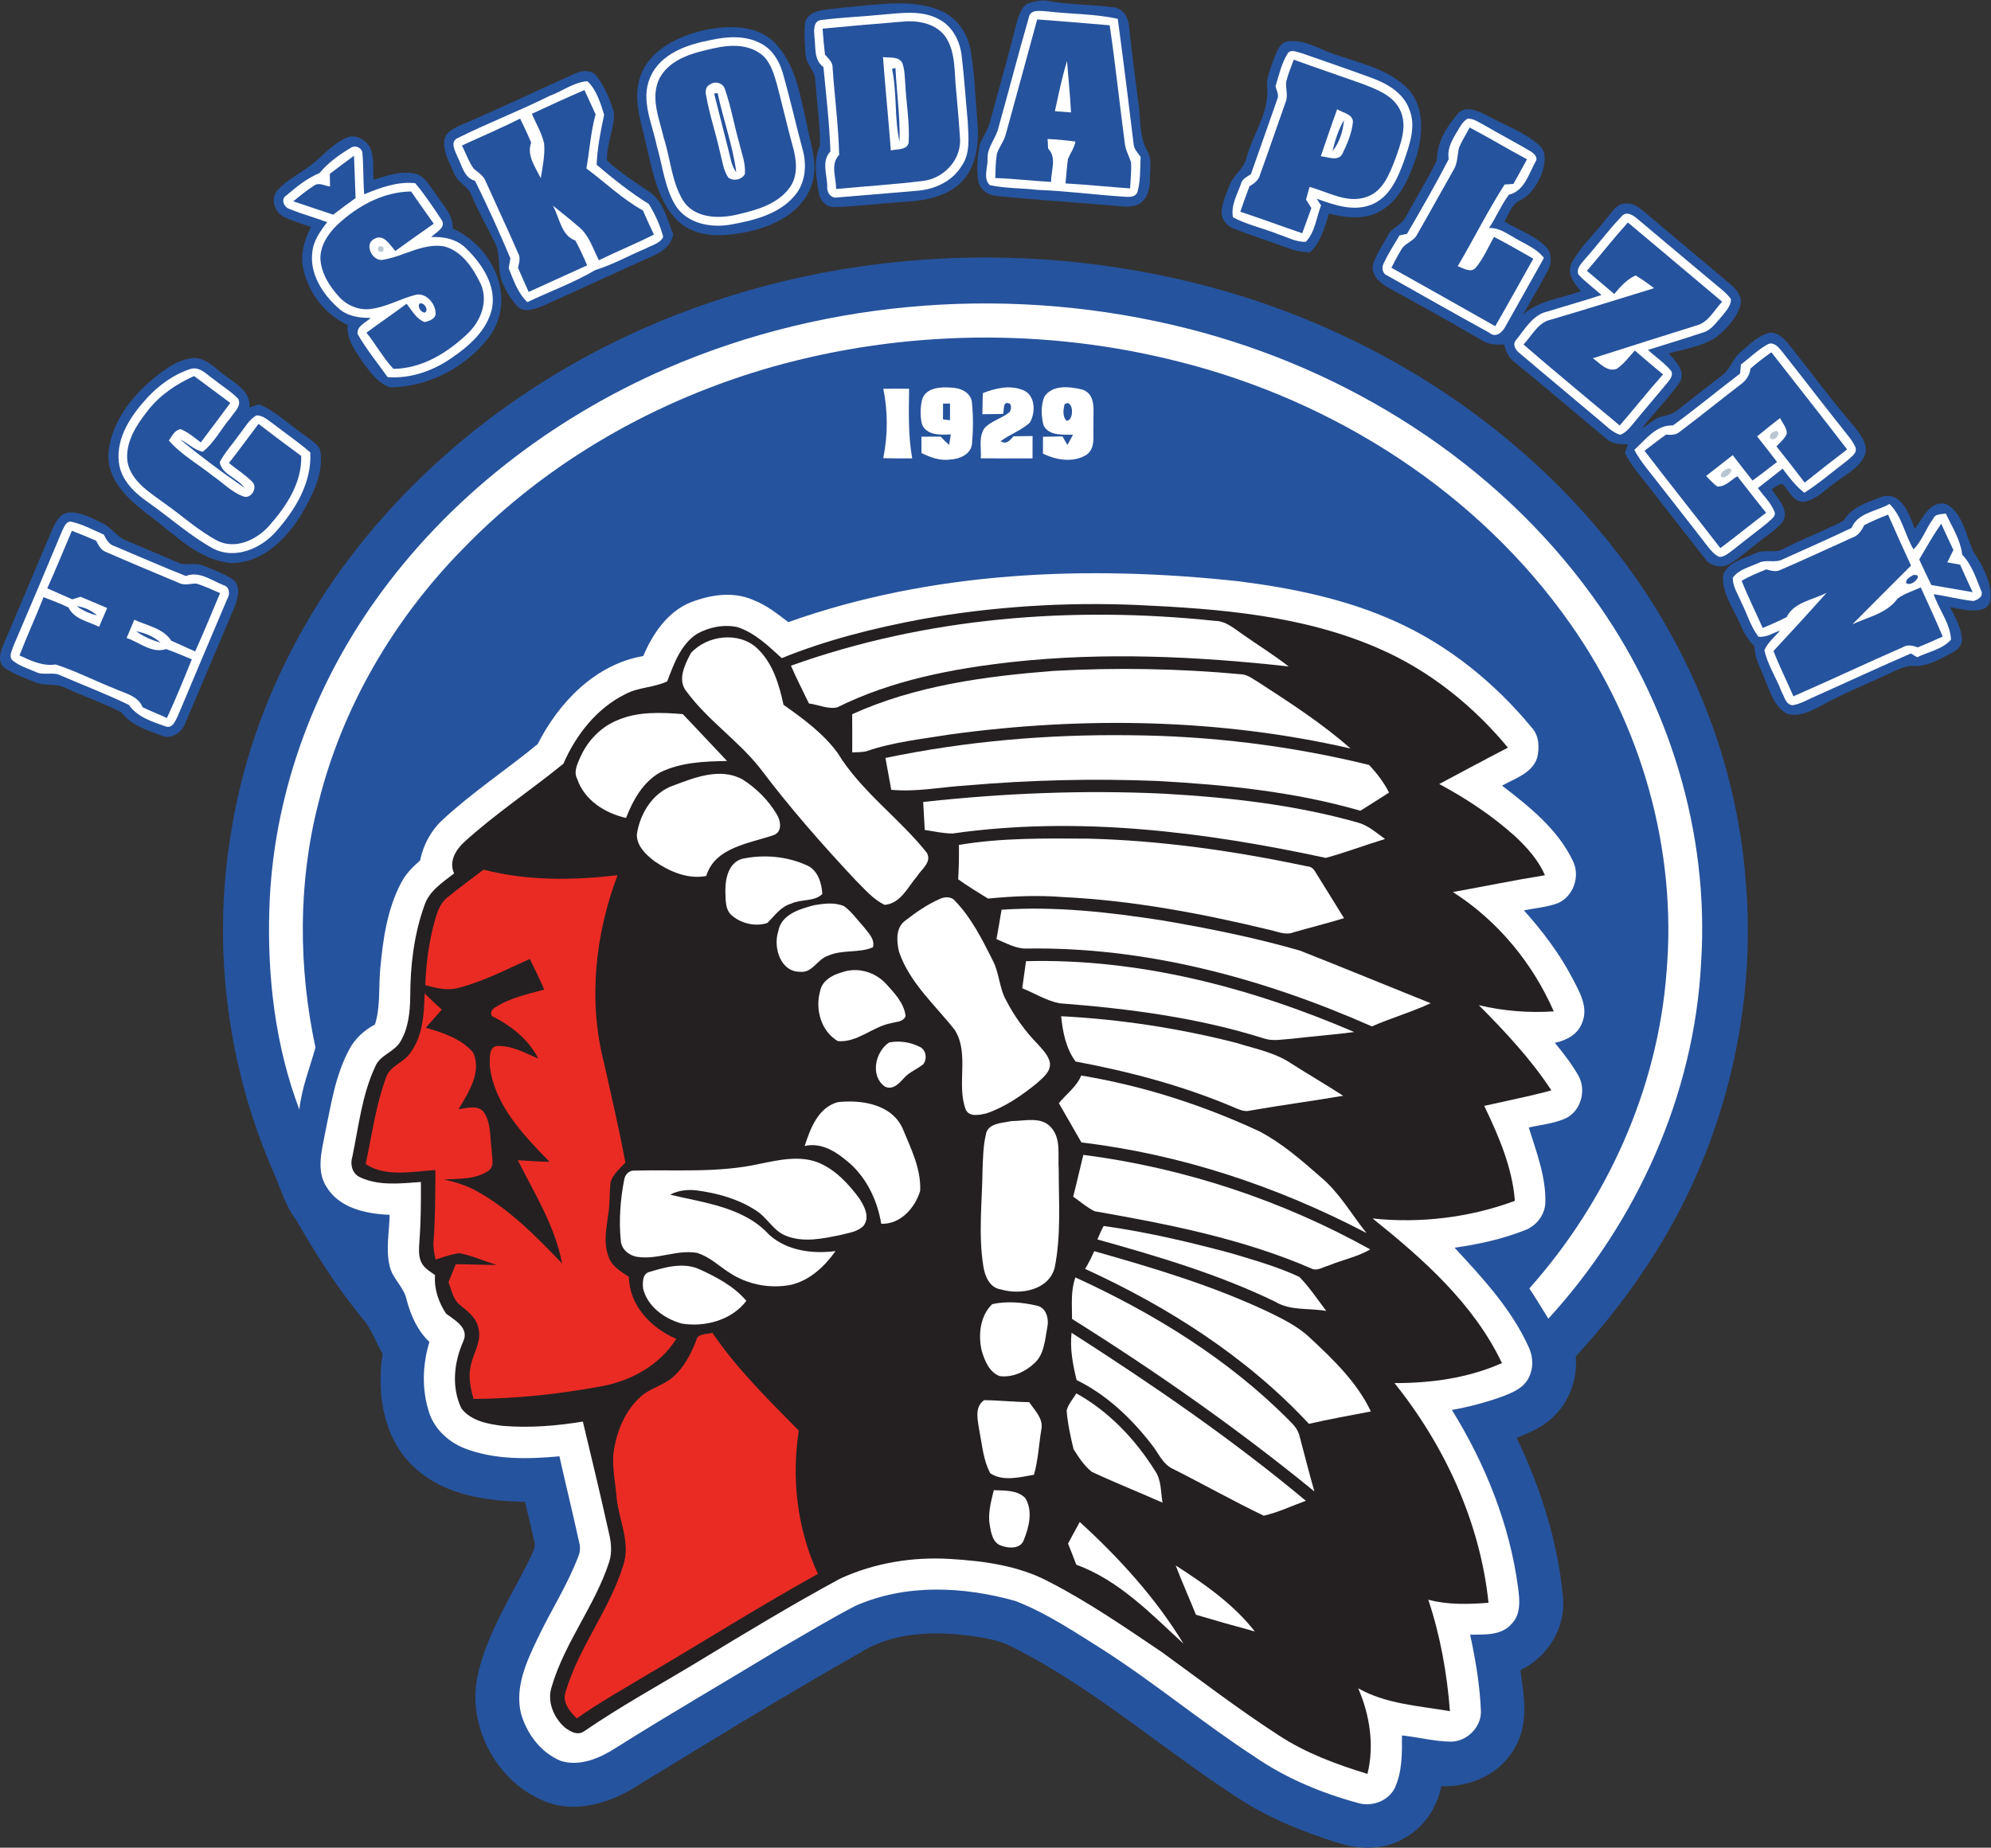 <?xml version="1.0" encoding="UTF-8" standalone="no"?>
<svg
   xmlns:dc="http://purl.org/dc/elements/1.1/"
   xmlns:cc="http://creativecommons.org/ns#"
   xmlns:rdf="http://www.w3.org/1999/02/22-rdf-syntax-ns#"
   xmlns:svg="http://www.w3.org/2000/svg"
   xmlns="http://www.w3.org/2000/svg"
   xmlns:sodipodi="http://sodipodi.sourceforge.net/DTD/sodipodi-0.dtd"
   xmlns:inkscape="http://www.inkscape.org/namespaces/inkscape"
   viewBox="0 0 143.64 133.333"
   height="133.333"
   width="143.64"
   xml:space="preserve"
   version="1.1"
   id="svg2"
   inkscape:version="0.91 r13725"
   sodipodi:docname="HC Škoda Plzeň.svg"><rect x="0" y="0" width="143.64" height="133.333" fill="#333333" stroke="none"/><sodipodi:namedview
     pagecolor="#ffffff"
     bordercolor="#666666"
     borderopacity="1"
     objecttolerance="10"
     gridtolerance="10"
     guidetolerance="10"
     inkscape:pageopacity="0"
     inkscape:pageshadow="2"
     inkscape:window-width="1040"
     inkscape:window-height="776"
     id="namedview101"
     showgrid="false"
     inkscape:zoom="1.9566798"
     inkscape:cx="166.32737"
     inkscape:cy="55.78576"
     inkscape:window-x="454"
     inkscape:window-y="133"
     inkscape:window-maximized="0"
     inkscape:current-layer="svg2"/><defs
     id="defs6"/><g
     transform="matrix(1.333,0,0,-1.333,0,133.333)"
     id="g10"><g
       transform="scale(0.1)"
       id="g12"><path
         id="path14"
         style="fill:#26539d;fill-opacity:1;fill-rule:nonzero;stroke:none"
         d="m 556.941,998.613 c 3.227,0.852 6.594,1.797 9.946,1.203 12.008,-2.371 24.351,-1.828 36.425,-3.64 5.016,-0.864 7.606,-5.996 7.809,-10.668 1.457,-14.09 3.344,-28.113 5.168,-42.168 1.106,-8.164 0.32,-16.969 4.426,-24.418 3.125,-4.934 1.531,-10.942 1.597,-16.41 0.051,-4.707 -1.406,-9.86 -5.554,-12.551 -4.5,-2.539 -9.817,-1.305 -14.68,-0.969 -20.828,1.746 -41.707,3.051 -62.508,5.168 -4.758,0.219 -9.258,3.438 -10.175,8.266 -0.915,6.465 -0.418,13.14 0.882,19.523 1.524,4.371 4.571,8.082 5.653,12.653 4.761,18.05 10,35.968 14.519,54.089 1.211,3.692 2.481,8.399 6.492,9.922 l 0,0"/><path
         id="path16"
         style="fill:#26539d;fill-opacity:1;fill-rule:nonzero;stroke:none"
         d="m 467.191,997.207 c 13.567,1.172 27.997,2.793 40.985,-2.352 9.047,-3.453 15.394,-11.988 17.066,-21.406 2.375,-13.347 2.664,-26.926 3.817,-40.406 0.879,-10.582 -0.614,-22.219 -7.86,-30.5 -7.703,-8.398 -19.578,-10.77 -30.48,-11.484 -13.059,-0.793 -26.051,-2.551 -39.121,-2.895 -4.336,-0.305 -7.774,3.539 -8.418,7.574 -1.457,8.5 -3.164,17.578 0.664,25.739 -0.055,11.804 -1.75,23.605 -2.614,35.394 -0.062,5.027 -4.777,8.383 -5.179,13.324 -0.508,5.606 -0.832,11.266 -0.442,16.887 0.289,4.32 4.559,6.758 8.399,7.449 7.672,1.36 15.465,1.75 23.183,2.676 l 0,0"/><path
         id="path18"
         style="fill:#ffffff;fill-opacity:1;fill-rule:nonzero;stroke:none"
         d="m 556.777,990.621 c 0.75,4.91 6.543,3.621 10.039,3.457 12.704,-1.527 25.645,-1.223 38.145,-4.047 3.027,-22.441 5.84,-44.914 8.535,-67.402 0.098,-2.91 2.195,-5.078 3.828,-7.301 -0.304,-6.402 0.031,-13.004 -1.765,-19.219 -1.457,-3.136 -5.356,-2.41 -8.11,-2.269 -15.222,1 -30.347,3.031 -45.594,3.605 -8.703,1 -17.585,0.746 -26.164,2.594 -3.82,3.742 -0.961,9.613 -1.199,14.309 -0.254,6.164 4.426,10.75 5.813,16.492 5.586,19.898 10.73,39.933 16.472,59.781 l 0,0"/><path
         id="path20"
         style="fill:#ffffff;fill-opacity:1;fill-rule:nonzero;stroke:none"
         d="m 444.098,989.352 c 10.922,1.472 21.976,1.832 32.953,2.929 10.347,0.828 21.676,2.758 31.226,-2.504 7.285,-3.828 11.278,-11.773 12.192,-19.699 1.426,-11.734 2.133,-23.519 3.269,-35.273 0.34,-8.231 1.746,-17.477 -3.422,-24.61 -4.945,-7.972 -14.039,-12.273 -23.164,-13.152 -14.597,-1.242 -29.199,-2.492 -43.793,-3.664 -3.492,-0.777 -5.996,2.594 -5.625,5.797 -0.015,6.277 -3.32,13.933 1.715,19.066 -0.578,15.293 -2.304,30.52 -3.797,45.723 -5.347,3.828 -4.082,10.875 -4.875,16.582 -0.242,3.062 -0.695,8.058 3.321,8.805 l 0,0"/><path
         id="path22"
         style="fill:#26539d;fill-opacity:1;fill-rule:nonzero;stroke:none"
         d="m 561.34,989.723 c 13.086,-0.93 26.16,-2.082 39.234,-3.164 3.149,-21.118 5.317,-42.387 8.156,-63.563 0.34,-3.738 2.208,-7.039 3.411,-10.531 0.293,-4.738 -0.293,-9.469 -0.508,-14.188 -11.653,0.778 -23.274,2.016 -34.945,2.676 0.46,4.438 0.648,8.906 1.339,13.324 1.375,3.118 3.379,5.95 4.051,9.332 -5.008,0.68 -10.035,1.172 -15.086,1.407 0.086,-1.305 0.215,-3.93 0.281,-5.231 4.844,-4.863 1.497,-12.027 1.614,-18.023 -10.086,0.527 -20.137,1.777 -30.227,2.101 0.168,4.356 0.149,8.727 0.86,13.024 1.203,3.847 3.988,7.011 4.914,10.976 5.625,20.625 11.347,41.219 16.906,61.86 l 0,0"/><path
         id="path24"
         style="fill:#26539d;fill-opacity:1;fill-rule:nonzero;stroke:none"
         d="m 445.215,984.746 c 14.582,1.387 29.16,2.656 43.762,3.824 8.429,0.746 18.179,-1.215 23.113,-8.789 5.297,-8.433 4.316,-18.883 5.387,-28.379 0.843,-8.976 1.605,-17.968 2.148,-26.976 0.219,-11.364 -9.398,-21.086 -20.492,-22.168 -15.496,-1.903 -31.074,-2.863 -46.621,-4.324 0.086,6.168 -3.27,13.414 1.66,18.476 -0.371,15.754 -2.492,31.434 -3.543,47.149 0.172,3.046 -2.332,5.031 -4.129,7.097 -0.578,4.692 -0.969,9.383 -1.285,14.09 l 0,0"/><path
         id="path26"
         style="fill:#26539d;fill-opacity:1;fill-rule:nonzero;stroke:none"
         d="m 381.605,984.035 c 12.704,2.539 28.129,2.91 37.848,-7.097 10.922,-11.333 13.531,-27.54 16.836,-42.286 1.949,-11.347 7.012,-23.101 2.945,-34.582 -4.691,-14.226 -19.527,-21.91 -33.277,-25.011 -12.852,-2.879 -28.398,-4.289 -38.883,5.351 -10.75,10.313 -13.551,25.707 -16.953,39.574 -2.402,12.688 -8.027,25.848 -3.621,38.731 5.027,14.785 20.898,22.117 35.105,25.32 l 0,0"/><path
         id="path28"
         style="fill:#ffffff;fill-opacity:1;fill-rule:nonzero;stroke:none"
         d="m 385.195,978.68 c 8.535,1.812 17.95,2.437 25.977,-1.657 6.422,-2.945 10.449,-9.382 12.383,-15.968 3.961,-13.735 7.074,-27.692 10.765,-41.508 2.528,-8.586 1.649,-18.695 -4.519,-25.559 -8.449,-9.75 -21.692,-13.035 -33.887,-15.238 -10.926,-2.086 -24.078,0.32 -30.394,10.359 -5.864,9.778 -6.899,21.496 -10.082,32.25 -2.469,12.039 -8.856,24.758 -3.575,36.95 5.594,13.125 20.426,17.972 33.332,20.371 l 0,0"/><path
         id="path30"
         style="fill:#26539d;fill-opacity:1;fill-rule:nonzero;stroke:none"
         d="m 689.766,969.215 c 1.379,3.558 3.086,8.23 7.492,8.687 9.762,1.137 18.047,-5.195 27.058,-7.722 13.145,-4.575 27.801,-7.723 37.793,-18.137 9.219,-10.074 8.047,-25.266 4.239,-37.41 -3.672,-10.414 -8.282,-21.625 -17.93,-27.875 -8.594,-5.774 -19.648,-4.535 -29.172,-2.149 -2.312,-7.484 -4.383,-15.464 -10.308,-21.015 -3.833,0.234 -7.688,0.676 -11.262,2.148 -9.988,3.711 -20.203,6.84 -30.086,10.805 -3.735,1.406 -6.504,4.945 -6.477,8.996 0.293,4.824 2.332,9.277 4.082,13.699 1.946,6.149 8.352,9.586 9.578,16.121 3.497,12.719 12.407,24.266 10.997,38 -0.321,5.594 2.238,10.703 3.996,15.852 l 0,0"/><path
         id="path32"
         style="fill:#26539d;fill-opacity:1;fill-rule:nonzero;stroke:none"
         d="m 386.5,974.141 c 8.062,1.816 17.254,2.304 24.418,-2.52 5.641,-3.559 7.621,-10.414 9.418,-16.445 2.98,-11.211 5.539,-22.539 8.602,-33.75 2.199,-7.5 3.285,-16.461 -1.793,-23.082 -6.875,-9.11 -18.665,-12.074 -29.231,-14.496 -9.805,-2.102 -22.199,-1.524 -28.195,7.773 -6.235,10.227 -6.844,22.621 -10.434,33.832 -2.453,10.574 -7.605,22.223 -2.183,32.723 5.878,10.531 18.488,13.562 29.398,15.965 l 0,0"/><path
         id="path34"
         style="fill:#ffffff;fill-opacity:1;fill-rule:nonzero;stroke:none"
         d="m 696.633,970.84 c 1.687,3.301 5.484,1.07 8.125,0.527 12.597,-4.453 25.281,-8.738 37.808,-13.379 8.372,-3.047 17.043,-8.129 20.188,-16.968 3.894,-9.383 -0.027,-19.422 -3.059,-28.43 -3.379,-9.18 -7.879,-19.492 -17.715,-23.219 -9.722,-3.781 -20.105,-0.019 -29.351,3.317 0.574,-0.915 1.766,-2.711 2.351,-3.606 -2.519,-6.594 -3.234,-14.434 -8.222,-19.711 -5.227,-0.344 -9.942,2.504 -14.785,4.008 -8.157,3.305 -16.922,5.082 -24.676,9.25 -1.235,6.351 2.32,12.312 4.351,18.117 0.625,2.727 3.286,3.797 5.364,5.215 4.851,13.598 9.59,27.234 14.367,40.851 0.918,2.27 -0.609,4.571 -1.035,6.793 1.844,5.805 3.101,11.95 6.289,17.235 l 0,0"/><path
         id="path36"
         style="fill:#ffffff;fill-opacity:1;fill-rule:nonzero;stroke:none"
         d="m 477.883,969.336 c 3.519,-0.543 8.328,0.605 10.461,-3.133 1.324,-3.555 1.289,-7.418 1.594,-11.144 0.527,-10.723 2.488,-21.426 1.832,-32.176 -1.086,-4.117 -6.438,-3.199 -9.622,-4.098 -1.289,16.863 -2.984,33.68 -4.265,50.551 l 0,0"/><path
         id="path38"
         style="fill:#ffffff;fill-opacity:1;fill-rule:nonzero;stroke:none"
         d="m 570.938,940.055 c 1.984,9.125 3.828,18.289 6.574,27.23 0.672,-9.316 1.687,-18.594 2.144,-27.91 -2.91,0.238 -5.808,0.461 -8.718,0.68 l 0,0"/><path
         id="path40"
         style="fill:#26539d;fill-opacity:1;fill-rule:nonzero;stroke:none"
         d="m 700.203,967.945 c 12.492,-4.523 25.078,-8.789 37.609,-13.242 7.469,-2.965 16.036,-6.066 19.833,-13.785 4.347,-8.672 0.441,-18.457 -2.528,-26.895 -3.066,-7.843 -6.504,-17.152 -15.137,-20.253 -10.656,-4.047 -21.152,2.609 -31.257,5.285 -0.625,-2.285 -1.262,-4.559 -1.868,-6.844 0.95,-1.523 1.915,-3.066 2.879,-4.59 -1.675,-4.535 -3.269,-9.09 -4.929,-13.644 -11.219,3.773 -22.285,7.992 -33.543,11.632 1.609,4.606 3.203,9.211 4.961,13.766 2.554,1.543 5.093,3.355 5.789,6.457 4.676,12.883 9.074,25.871 13.664,38.793 1.719,3.711 -0.051,7.691 0.476,11.551 0.996,4.031 2.625,7.859 4.051,11.769 l 0,0"/><path
         id="path42"
         style="fill:#26539d;fill-opacity:1;fill-rule:nonzero;stroke:none"
         d="m 482.793,962.934 c 0.453,0.132 1.387,0.386 1.848,0.507 0.656,-13.328 2.605,-26.605 2.199,-39.964 -2.863,12.968 -1.274,26.449 -4.047,39.457 l 0,0"/><path
         id="path44"
         style="fill:#26539d;fill-opacity:1;fill-rule:nonzero;stroke:none"
         d="m 311.137,960.391 c 3.863,1.867 9.367,2.222 12.062,-1.743 4.246,-5.605 6.891,-12.328 9.043,-18.984 0.555,-8.906 -4.152,-17.324 -3.68,-26.266 6.774,-6.449 14.704,-11.484 22.422,-16.699 8.118,-5.011 9.922,-15.074 13.379,-23.254 -1.183,-6.875 -7.433,-10.496 -13.379,-12.816 -19.32,-8.688 -38.543,-17.645 -57.898,-26.297 -4.27,-1.629 -10.582,-3.727 -13.731,0.844 -3.285,3.808 -5.878,8.215 -7.746,12.871 -2.484,6.676 -0.472,14.258 -3.718,20.715 -4.118,8.547 -8.961,16.726 -12.571,25.535 -1.761,5.113 -7.738,6.992 -9.535,12.09 -2.402,5.722 -6.113,11.535 -5.297,17.984 0.543,4.031 4.535,6.098 7.824,7.672 21.137,9.027 41.864,18.949 62.825,28.348 l 0,0"/><path
         id="path46"
         style="fill:#ffffff;fill-opacity:1;fill-rule:nonzero;stroke:none"
         d="m 297.387,948.316 c 6.875,2.457 13.078,7.438 20.496,7.965 4.961,-4.558 7.129,-11.875 9.09,-18.176 -1.914,-8.906 -3.692,-17.933 -4.063,-27.046 8.953,-7.586 18.168,-15.02 28.18,-21.2 3.437,-5.488 6.18,-11.566 7.855,-17.847 -1.722,-3.645 -6.129,-4.438 -9.367,-6.25 -9.156,-3.864 -17.898,-8.754 -27.414,-11.719 -11.699,-6.895 -24.535,-11.555 -36.766,-17.359 -5.164,4.925 -7.484,11.906 -10.089,18.355 0.234,1.34 0.707,4 0.925,5.336 -5.961,14.176 -12.328,28.215 -19.132,41.996 -5.981,1.527 -6.997,8.285 -9.5,12.977 -1.153,2.976 -4.118,7.808 -0.258,9.976 16.41,8.227 33.617,14.778 50.043,22.992 l 0,0"/><path
         id="path48"
         style="fill:#ffffff;fill-opacity:1;fill-rule:nonzero;stroke:none"
         d="m 384.316,954.531 c 2.911,2.168 7.317,0.629 8.145,-2.91 3.266,-9.398 4.879,-19.305 7.656,-28.855 1.235,-5.539 3.621,-11.063 2.981,-16.84 -1.797,-3.043 -6.235,-3.957 -8.961,-1.774 -2.657,3.946 -3.129,8.856 -4.387,13.364 -2.199,10.328 -5.723,20.336 -7.52,30.75 -0.625,2.218 -0.355,5.285 2.086,6.265 l 0,0"/><path
         id="path50"
         style="fill:#26539d;fill-opacity:1;fill-rule:nonzero;stroke:none"
         d="m 287.836,938.633 c 9.434,4.398 18.902,8.769 28.488,12.851 2.031,-4.382 4.063,-8.769 6.043,-13.191 -2.695,-9.551 -3.25,-19.508 -4.996,-29.231 10.18,-7.585 19.441,-16.578 30.582,-22.746 1.934,-4.367 3.883,-8.754 5.965,-13.07 -9.785,-4.93 -19.949,-9.062 -29.785,-13.887 -3.238,6.215 -5.223,13.477 -10.863,18.067 -4.602,3.965 -9.329,7.762 -14.086,11.535 3.671,-6.383 4.402,-16.156 12.207,-18.934 2.41,-4.336 4.425,-8.875 6.386,-13.429 -10.55,-4.789 -21.097,-9.602 -31.648,-14.375 -1.969,4.336 -3.879,8.672 -5.758,13.035 0.606,2.676 1.488,5.472 0,8.047 -5.641,12.906 -11.621,25.675 -17.391,38.511 -1.14,3.2 -4.035,5.012 -6.527,7.043 -2.793,3.825 -4.281,8.418 -6.449,12.602 10.484,4.879 21.168,9.379 31.5,14.578 2.101,-4.281 4.148,-8.582 5.976,-13.008 -2.558,-6.91 2.321,-13.308 5.2,-19.265 0.98,6.246 2.386,12.597 1.797,18.964 -1.372,5.606 -4.321,10.649 -6.641,15.903 l 0,0"/><path
         id="path52"
         style="fill:#26539d;fill-opacity:1;fill-rule:nonzero;stroke:none"
         d="m 386.5,949.605 c 0.473,0.067 1.422,0.204 1.898,0.266 3.012,-14.375 8.227,-28.293 10.094,-42.875 -2.746,3.555 -3.183,8.199 -4.336,12.399 -2.558,10.074 -5.117,20.152 -7.656,30.21 l 0,0"/><path
         id="path54"
         style="fill:#26539d;fill-opacity:1;fill-rule:nonzero;stroke:none"
         d="m 789.348,939.121 c 4.312,3.93 10.464,1.188 14.871,-1.117 9.676,-5.332 20.488,-8.977 28.867,-16.426 4.285,-3.625 2.969,-9.976 1.609,-14.699 -2.34,-5.91 -5.855,-11.856 -11.648,-14.953 -4.777,-2.117 -6.414,-7.383 -8.789,-11.606 7.265,-4.453 15.715,-7.211 21.965,-13.207 3.843,-3.437 3.738,-9.343 1.367,-13.597 -4.27,-7.957 -8.75,-15.801 -13.379,-23.555 8.797,7.684 20.867,8.805 31.48,12.633 -3.718,4.011 -7.781,9.398 -5.171,15.156 4.707,8.855 12.371,15.664 18.406,23.605 3.23,3.372 5.82,9.079 11.269,8.657 4.422,0.402 7.766,-2.899 10.926,-5.438 14.941,-12.699 30.063,-25.179 45,-37.851 3.535,-2.93 7.207,-6.977 5.774,-11.973 -2.305,-7.195 -7.793,-12.918 -13.614,-17.488 -7.636,-4.543 -16.601,-6.114 -25.117,-8.27 3.524,-4.246 9.148,-9.18 6.184,-15.304 -6.086,-9.063 -14.18,-16.614 -20.688,-25.387 3.891,2.351 7.219,5.961 11.899,6.722 2.671,0.579 5.308,1.422 7.41,3.27 7.929,6.199 15.801,12.445 23.801,18.559 4.753,3.269 6.042,9.433 10.476,13.007 4.863,3.946 9.473,8.993 15.84,10.297 5.059,0.047 8.445,-4.289 11.328,-7.875 11.445,-14.5 22.441,-29.383 34.496,-43.371 3.22,-4.265 7.42,-9.586 5.35,-15.242 -3.35,-7.328 -11.213,-10.719 -17.17,-15.543 -4.817,-3.492 -9.207,-8.352 -15.293,-9.453 -6.16,-0.828 -8.438,6.031 -12.109,9.504 -2.305,0.117 -3.946,-1.883 -5.833,-2.828 3.391,-4.965 9.629,-11.063 6.055,-17.461 -4.07,-4.961 -9.773,-8.199 -14.617,-12.328 -4.59,-3.418 -8.816,-7.336 -13.699,-10.332 -4.367,-2.844 -10.871,-1.782 -13.821,2.589 -10.105,12.977 -20.273,25.93 -30.378,38.903 -4.543,5.926 -9.692,11.48 -12.969,18.238 0.535,1.59 1.094,3.184 1.66,4.762 -4.172,0.031 -8.691,0.062 -11.875,3.164 -16.379,13.512 -32.387,27.484 -48.945,40.777 -3.352,2.457 -5.454,6.129 -6.145,10.195 -4.101,-0.339 -8.351,-0.269 -11.902,2.047 -16.836,9.86 -33.907,19.309 -51.008,28.707 -4.402,2.504 -9.297,6.668 -8.164,12.364 1.711,5.586 5.176,10.429 7.961,15.527 2.058,4.57 7.683,5.859 9.851,10.367 5.508,10.242 11.692,20.129 16.836,30.567 -0.105,9.921 5.418,18.441 11.653,25.687 l 0,0"/><path
         id="path56"
         style="fill:#ffffff;fill-opacity:1;fill-rule:nonzero;stroke:none"
         d="m 714.844,915.668 c 2.922,8.484 5.781,17.004 8.855,25.437 2.863,-1.914 8.235,-2.472 8.559,-6.707 -0.578,-6.117 -3.047,-11.921 -5.696,-17.39 -2.351,-4.371 -7.988,-1.645 -11.718,-1.34 l 0,0"/><path
         id="path58"
         style="fill:#ffffff;fill-opacity:1;fill-rule:nonzero;stroke:none"
         d="m 794.375,936.039 c 3.352,0.035 6.113,-2.117 8.977,-3.574 8.281,-4.824 16.765,-9.277 25.007,-14.121 1.797,-1.067 4.329,-3.438 2.676,-5.66 -3.691,-6.653 -5.984,-15.829 -14.394,-17.844 -4.2,-5.606 -6.856,-12.246 -10.782,-18.055 5.469,0.34 9.832,-3.097 14.356,-5.59 5.351,-3.168 11.465,-5.504 15.398,-10.566 -6.914,-12.246 -13.718,-24.574 -20.664,-36.817 -1.609,-3.238 -5.281,-6.792 -8.855,-3.722 -18.528,10.207 -36.934,20.64 -55.34,31.039 -2.656,1.016 -3.086,4.32 -1.867,6.586 2.492,5.25 5.605,10.16 8.586,15.121 1.011,0.207 3.015,0.609 4.031,0.816 7.773,13.344 15.5,26.739 22.59,40.461 -1.184,6.653 2.996,12.157 6.133,17.559 1.05,1.726 2.3,3.402 4.148,4.367 l 0,0"/><path
         id="path60"
         style="fill:#26539d;fill-opacity:1;fill-rule:nonzero;stroke:none"
         d="m 721.152,918.379 c 1.387,5.84 3.196,11.652 6.243,16.848 -0.559,-6.012 -2.368,-12.106 -6.243,-16.848 l 0,0"/><path
         id="path62"
         style="fill:#26539d;fill-opacity:1;fill-rule:nonzero;stroke:none"
         d="m 789.648,920.309 c 1.614,3.808 3.848,7.281 5.774,10.921 10.445,-5.523 20.594,-11.648 31.023,-17.222 -2.402,-4.473 -4.89,-8.891 -7.343,-13.328 -1.192,-0.082 -3.594,-0.235 -4.793,-0.325 -9.164,-14.339 -16.75,-29.613 -25.383,-44.246 2.988,-0.898 6.926,-3.812 9.695,-0.882 4.238,4.976 6.731,11.144 9.992,16.765 7.199,-3.676 14.18,-7.808 21.258,-11.765 -6.875,-12.18 -13.601,-24.461 -20.625,-36.567 -18.68,10.652 -37.461,21.121 -56.187,31.652 1.738,3.336 3.394,6.704 5.418,9.907 1.961,3.554 6.699,4.351 8.496,8.078 6.64,11.547 13.039,23.219 19.629,34.801 2.375,3.66 2.082,8.129 3.046,12.211 l 0,0"/><path
         id="path64"
         style="fill:#26539d;fill-opacity:1;fill-rule:nonzero;stroke:none"
         d="m 187.754,925.777 c 4.687,1.965 10.195,-1.066 12.461,-5.297 2.488,-5.507 1.543,-11.742 1.949,-17.578 7.25,2.297 14.938,5.028 22.606,3.332 5.085,-1.269 7.554,-6.316 10.449,-10.16 3.898,-6.179 10.078,-11.672 9.824,-19.574 13.312,-6.016 23.691,-18.73 25.859,-33.277 1.442,-9.098 -0.882,-18.75 -6.621,-25.981 -12.648,-16.054 -32.566,-26.554 -53.109,-26.672 -6.332,1.996 -10.52,7.789 -14.324,12.887 -4.082,6.316 -9.536,12.77 -8.657,20.797 -12.293,5.723 -21.355,17.543 -24.082,30.75 -1.691,7.691 0.661,15.516 4.188,22.32 -4.727,1.781 -9.606,3.137 -14.195,5.27 -5.114,2.25 -7.84,9.281 -4.434,14.054 4.133,4.985 9.906,8.149 15.137,11.79 8.246,4.976 13.922,13.531 22.949,17.339 l 0,0"/><path
         id="path66"
         style="fill:#ffffff;fill-opacity:1;fill-rule:nonzero;stroke:none"
         d="m 190.004,920.324 c 2.269,1.473 5.523,0.086 6.101,-2.523 0.692,-7.551 0.418,-15.172 1.012,-22.742 8.688,3.609 18.055,7.058 27.606,6.011 5.226,-6.215 9.789,-13.039 14.222,-19.832 2.848,-4.148 -3.23,-6.859 -5.57,-9.328 6.875,0.356 14.09,-1.168 19.035,-6.285 8.504,-8.281 16.305,-20 13.856,-32.434 -2.645,-11.785 -12.282,-20.199 -21.832,-26.722 -10.094,-7.004 -22.239,-11.309 -34.649,-10.379 -5.488,7.773 -11.601,15.156 -16.293,23.422 -0.351,4.406 4.555,6.062 7.149,8.672 -6.286,-0.137 -12.907,0.898 -17.649,5.402 -8.398,7.434 -15.426,18.406 -13.969,30.043 0.543,6.277 4.372,11.5 8.028,16.355 -6.676,2.504 -13.598,4.325 -20.172,7.063 -3.067,0.812 -5.199,5.371 -1.945,7.351 5.5,4.743 11.312,9.368 18.05,12.207 4.657,5.676 10.789,9.957 17.02,13.719 l 0,0"/><path
         id="path68"
         style="fill:#26539d;fill-opacity:1;fill-rule:nonzero;stroke:none"
         d="m 178.508,906.133 c 4.312,3.32 8.672,6.586 13.074,9.789 0.336,-7.637 0.606,-15.277 0.859,-22.93 -4.097,-2.914 -8.144,-5.879 -12.125,-8.972 -7.195,2.386 -14.375,4.871 -21.57,7.246 3.602,2.976 7.231,5.976 11.192,8.464 2.624,2.016 5.843,-0.117 8.671,-0.437 -0.035,2.269 -0.086,4.555 -0.101,6.84 l 0,0"/><path
         id="path70"
         style="fill:#26539d;fill-opacity:1;fill-rule:nonzero;stroke:none"
         d="m 182.602,878.562 c 10.804,10.165 24.777,17.848 39.918,18.02 3.98,-5.875 8.164,-11.617 12.226,-17.441 -6.957,-4.864 -13.887,-9.77 -20.762,-14.739 -2.976,3.203 -6.296,9.575 -11.546,6.438 -5.829,-3.102 -0.391,-12.918 5.367,-11.121 10.871,1.875 20.91,8.918 32.308,7.222 9.875,-2.449 15.957,-11.836 20.102,-20.472 4.137,-9.297 0.066,-19.93 -6.926,-26.633 -10.871,-10.438 -24.859,-19.156 -40.367,-19.262 -5.594,5.93 -9.453,13.25 -14.586,19.563 7.16,5.336 14.562,10.332 21.715,15.699 2.859,-3.625 5.215,-8.215 9.769,-9.941 2.676,0.527 6.606,2 5.895,5.507 -0.426,4.942 -5.371,10.512 -10.738,9.243 -8.082,-2.032 -15.446,-6.434 -23.782,-7.571 -6.398,-1.097 -13.054,1.559 -17.441,6.235 -5.297,5.757 -9.906,12.836 -10.348,20.882 -0.101,7.176 4.199,13.579 9.196,18.371 l 0,0"/><path
         id="path72"
         style="fill:#ffffff;fill-opacity:1;fill-rule:nonzero;stroke:none"
         d="m 877.527,882.984 c 2.571,3.266 6.379,0.817 8.774,-1.289 13.523,-11.363 27.039,-22.773 40.625,-34.105 3.472,-2.945 7.222,-5.621 9.937,-9.313 -0.066,-3.847 -2.945,-6.64 -5.144,-9.449 -2.989,-3.285 -5.625,-7.402 -10.164,-8.625 -9.836,-3.285 -19.77,-6.262 -29.641,-9.379 4.121,-3.828 8.879,-6.976 12.5,-11.297 1.309,-2.164 -0.352,-4.422 -1.672,-6.058 -6.109,-7.489 -12.476,-14.739 -18.562,-22.239 -2.129,-2.457 -4.168,-5.3 -7.383,-6.367 -4.402,1.422 -7.586,4.961 -11.074,7.789 -14.434,12.211 -29.012,24.266 -43.411,36.528 -2.195,1.59 -3.96,4.898 -1.636,7.183 4.804,5.895 9.058,13.735 17.183,15.325 9.621,3 19.329,5.707 28.899,8.859 -4.168,3.754 -8.778,7.043 -12.547,11.172 -1.191,3.523 1.894,5.98 3.785,8.472 6.672,7.45 12.602,15.575 19.531,22.793 l 0,0"/><path
         id="path74"
         style="fill:#26539d;fill-opacity:1;fill-rule:nonzero;stroke:none"
         d="m 858.879,853.633 c 7.437,8.691 14.527,17.668 22.168,26.168 17,-14.313 34.058,-28.555 51.023,-42.899 -4.336,-4.484 -7.363,-11.14 -13.84,-12.836 -18.738,-5.808 -37.418,-11.836 -56.121,-17.761 3.75,-2.645 7.696,-7.575 12.864,-5.758 3.906,2.605 6.687,6.519 9.824,9.957 5.015,-4.387 10.113,-8.707 15.281,-12.942 -8.027,-9.042 -15.547,-18.523 -23.445,-27.667 -17.395,14.597 -34.945,29.007 -52.09,43.859 4.645,4.808 7.879,12.09 15.027,13.512 18.614,5.472 37.11,11.281 55.657,16.972 -3.223,2.485 -6.543,4.809 -9.985,6.922 -4.781,-2.18 -8.277,-6.109 -11.582,-10.074 -4.89,4.234 -9.89,8.348 -14.781,12.547 l 0,0"/><path
         id="path76"
         style="fill:#bac7d3;fill-opacity:1;fill-rule:nonzero;stroke:none"
         d="m 204.84,866.723 c 2.371,0.632 3.219,-0.219 2.508,-2.575 -2.371,-0.625 -3.223,0.243 -2.508,2.575 l 0,0"/><path
         id="path78"
         style="fill:#26539d;fill-opacity:1;fill-rule:nonzero;stroke:none"
         d="m 348.531,822.578 c 98.985,43.645 213.449,49.805 317.055,19.32 82.637,-24.437 158.66,-73.734 211.023,-142.625 38.75,-50.582 63.352,-112.195 68.215,-175.851 5.977,-69.926 -11.379,-141.508 -48.691,-200.949 -12.528,-20.2 -27.195,-39.035 -43.301,-56.504 1.086,-12.246 -3.535,-24.797 -12.598,-33.164 -5.437,-5.239 -12.507,-8.164 -19.406,-10.957 13.059,-27.16 22.387,-56.387 25.11,-86.504 1.523,-16.379 -8.399,-32.278 -23.094,-39.223 1.941,-13.66 4.676,-28.719 -2.656,-41.355 C 812.695,40.156 796.016,32.688 780.066,33.301 777.715,21.57 770.496,10.703 759.824,5.027 749.043,-1.391 735.488,-1.078 723.855,2.695 705.105,8.586 686.621,15.969 670.145,26.848 628.75,53.562 591.562,86.824 547.266,108.945 c -7.098,3.575 -15.043,4.825 -22.832,5.84 -20.153,2.649 -41.95,1.66 -59.539,-9.582 C 423.047,81.453 382.078,56.223 341.031,31.145 328.871,24.27 314.203,20 300.305,23.293 c -29.586,8.035 -48.813,41.785 -41.442,71.402 5.332,22.629 18.387,42.231 28.465,62.883 1.051,2.61 2.883,5.352 1.797,8.274 -1.461,7.175 -3.355,14.253 -4.98,21.394 -20.692,0.359 -43.168,3.508 -59.122,17.942 -17.371,15.171 -21.386,40.437 -17.933,62.214 -3.774,6.211 -5.93,13.41 -10.785,18.953 -13.75,16.641 -25.352,34.915 -36.106,53.618 -5.519,7.175 -8.011,15.933 -11.5,24.16 -25.5,57.41 -33.988,122.305 -23.828,184.305 9.215,59.792 36.059,116.324 74.637,162.746 39.98,48.211 91.785,86.16 149.023,111.394 l 0,0"/><path
         id="path80"
         style="fill:#26539d;fill-opacity:1;fill-rule:nonzero;stroke:none"
         d="m 226.891,835.754 c 2.32,1.543 5.652,-3.574 2.91,-4.762 -2.012,0.274 -3.727,2.848 -2.91,4.762 l 0,0"/><path
         id="path82"
         style="fill:#ffffff;fill-opacity:1;fill-rule:nonzero;stroke:none"
         d="m 360.535,800.699 c 88.336,38.356 189.477,45.262 282.629,21.571 86.27,-21.895 166.316,-72.227 218.711,-144.754 41.426,-56.836 63.34,-128.012 58.801,-198.368 -3.664,-71.445 -34.614,-140.195 -82.68,-192.781 -3.316,5.535 -6.773,10.996 -10.269,16.414 42.039,47.207 69.468,107.922 74.238,171.196 5.703,66.332 -13.613,133.968 -51.887,188.281 -50,71.441 -127.91,121.082 -212.012,142.199 -71.836,18.309 -148.57,17.324 -219.929,-2.762 C 355.336,783.883 296.523,750.57 250.973,703.574 213.34,665.406 185.129,617.496 172.273,565.289 161.23,522.168 161.469,476.602 170.73,433.191 c -3.078,-11.14 -7.484,-22.007 -8.718,-33.613 -13.008,34.414 -17.395,71.738 -16.242,108.367 1.781,59.848 22.726,118.524 57.343,167.196 39.407,55.496 95.188,98.476 157.422,125.558 l 0,0"/><path
         id="path84"
         style="fill:#ffffff;fill-opacity:1;fill-rule:nonzero;stroke:none"
         d="m 956.777,813.887 c 3.067,1.527 5.696,-1.489 7.434,-3.606 10.906,-13.781 21.582,-27.738 32.519,-41.488 2.54,-3.387 5.58,-6.523 7.36,-10.414 1.52,-3.391 -2.4,-5.535 -4.395,-7.52 -7.691,-5.808 -14.988,-12.175 -23.133,-17.359 -4.675,3.605 -8.269,8.332 -11.757,13.039 -4.453,-3.519 -8.926,-7.012 -13.379,-10.5 3.086,-4.266 7.121,-8.027 9.043,-13.019 0.754,-2.54 -2.199,-3.981 -3.574,-5.575 -5.977,-4.828 -12.137,-9.398 -18.094,-14.242 -2.485,-1.762 -4.817,-4.183 -7.981,-4.508 -3.175,1.172 -5.168,4.035 -7.199,6.539 -8.621,11.266 -17.461,22.34 -26.133,33.532 -4.519,5.843 -9.453,11.402 -12.968,17.933 6,5.434 11.933,13.699 20.902,13.227 12.371,9.012 24.14,18.812 36.316,28.062 0.157,1.641 0.324,3.266 0.496,4.91 4.786,3.707 9.211,8.032 14.543,10.989 l 0,0"/><path
         id="path86"
         style="fill:#26539d;fill-opacity:1;fill-rule:nonzero;stroke:none"
         d="m 947.402,800.73 c 3.582,3.153 7.371,6.063 11.309,8.805 13.652,-17.543 27.449,-34.949 40.984,-52.582 -7.715,-5.906 -15.398,-11.887 -22.965,-17.969 -5,6.625 -10.128,13.125 -15.277,19.614 1.965,2.132 4.367,4.031 5.559,6.773 0.285,3.234 -2.356,5.789 -3.594,8.57 -4.199,-3.253 -8.379,-6.519 -12.434,-9.941 3.618,-4.59 7.246,-9.16 10.793,-13.832 -4.422,-3.375 -8.789,-6.828 -13.3,-10.078 -3.606,4.555 -7.137,9.16 -10.684,13.765 -4.805,-3.742 -9.617,-7.488 -14.395,-11.261 1.914,-1.985 3.75,-4.117 6.043,-5.723 4.309,-0.223 7.407,3.504 10.825,5.57 5.203,-6.586 10.281,-13.277 15.601,-19.781 -8.34,-6.281 -16.414,-12.887 -24.762,-19.137 -13.632,17.614 -27.5,35.039 -41.066,52.715 3.926,2.934 7.754,5.996 11.785,8.789 2.61,-0.402 5.383,-0.23 7.473,1.614 10.937,8.265 21.621,16.898 32.512,25.269 3.015,2.078 5.183,5.098 5.593,8.82 l 0,0"/><path
         id="path88"
         style="fill:#26539d;fill-opacity:1;fill-rule:nonzero;stroke:none"
         d="m 80.316,793.043 c 7.094,5.941 14.801,12.395 24.336,13.461 7.317,0.066 12.211,-6.149 17.75,-9.988 5.723,-4.219 13.344,-8.536 12.563,-16.852 1.324,0.438 3.98,1.305 5.305,1.727 9.195,-4.012 16.441,-11.161 24.625,-16.782 2.925,-2.406 6.687,-4.265 8.363,-7.855 2.215,-12.469 -3.981,-24.356 -10.028,-34.82 -8.265,-13.532 -21.492,-26.829 -38.496,-26.469 -16.914,1.64 -29.293,14.547 -42.097,24.347 -11.109,8.286 -23.828,18.532 -24.047,33.704 0.797,15.648 10.449,29.332 21.727,39.527 l 0,0"/><path
         id="path90"
         style="fill:#ffffff;fill-opacity:1;fill-rule:nonzero;stroke:none"
         d="m 79.727,784.945 c 6.383,6.895 14.309,12.606 23.281,15.547 5.082,1.578 8.789,-2.976 12.554,-5.504 4.399,-3.57 9.36,-6.504 13.344,-10.586 2.032,-4.011 -2.304,-7.359 -4.218,-10.461 -5.114,-5.961 -8.688,-13.343 -14.954,-18.238 -4.64,0.879 -8.011,4.672 -12.211,6.637 11.145,-9.242 22.848,-17.938 34.766,-26.149 -3.738,5.336 -12.074,7.047 -13.394,13.836 2.98,5.575 7.316,10.231 10.925,15.379 2.778,3.473 4.977,7.703 8.957,9.977 3.453,0.066 6.082,-2.457 8.739,-4.305 6.793,-5.25 13.871,-10.125 20.406,-15.73 0.93,-16.43 -8.231,-31.317 -18.797,-43.118 -8.211,-9.179 -22.187,-15.003 -33.871,-8.89 -12.379,6.855 -22.977,16.441 -34.512,24.57 -7.637,5.235 -15.293,12.293 -16.41,22.031 -1.578,13.497 6.703,25.543 15.395,35.004 l 0,0"/><path
         id="path92"
         style="fill:#26539d;fill-opacity:1;fill-rule:nonzero;stroke:none"
         d="m 80.016,778.004 c 6.504,8.367 15.41,14.359 24.996,18.66 6.597,-4.754 13.054,-9.734 19.629,-14.547 -5.289,-7.16 -10.61,-14.289 -15.973,-21.371 -3.488,2.629 -6.844,5.559 -10.938,7.199 -3.273,-0.578 -4.645,-3.742 -6.32,-6.183 6.773,-7.821 16.024,-12.852 23.996,-19.301 5.418,-3.676 10.09,-8.762 16.364,-10.977 4.23,-1.507 7.957,4.961 4.683,8.012 -3.789,3.809 -8.394,6.688 -12.547,10.074 5.453,6.977 10.668,14.141 16.02,21.2 7.64,-5.836 15.312,-11.665 23.086,-17.336 0.488,-14.516 -8.078,-27.321 -17.289,-37.766 -6.758,-7.606 -18.157,-13.09 -28.012,-8.164 -10.383,5.488 -19.102,13.531 -28.652,20.254 -7.981,5.941 -17.902,11.719 -20.035,22.304 -1.508,10.5 4.789,20.071 10.992,27.942 l 0,0"/><path
         id="path94"
         style="fill:#ffffff;fill-opacity:1;fill-rule:nonzero;stroke:none"
         d="m 499.031,783.828 c 1.864,6.504 9.856,7.047 15.446,6.594 4.925,0 10.718,-2.293 11.535,-7.781 0.761,-7.536 0.726,-15.239 0.047,-22.793 -0.676,-5.586 -6.704,-8.11 -11.684,-8.364 -5.488,-0.816 -10.805,1.133 -15.648,3.504 -0.016,2.946 -0.036,5.895 -0.036,8.84 3.493,0.035 6.977,0.09 10.485,0.035 1.371,-1.593 2.894,-3.062 4.508,-4.437 0.218,1.426 0.691,4.25 0.925,5.672 -5.468,-0.336 -13.121,-0.66 -15.593,5.453 -1.067,4.289 -0.985,8.976 0.015,13.277 l 0,0"/><path
         id="path96"
         style="fill:#ffffff;fill-opacity:1;fill-rule:nonzero;stroke:none"
         d="m 531.934,787.422 c 6.757,2.691 14.55,4.488 21.582,1.723 6.922,-2.575 7.136,-12.243 3.82,-17.707 -4.621,-4.27 -10.82,-6.27 -15.813,-10.083 3.094,-1.878 5.125,0.426 6.954,2.711 3.437,0.082 6.894,0.118 10.371,0.137 -0.02,-4.031 -0.02,-8.058 -0.02,-12.094 -9.324,-0.035 -18.66,-0.066 -28.008,0.036 0.407,5.523 -1.355,11.886 2.25,16.648 3.864,3.727 9.352,5.078 13.485,8.449 0.535,1.391 1.148,3.32 -0.117,4.539 -3.965,1.61 -2.786,-3.402 -3.579,-5.605 -3.726,-0.102 -7.449,-0.121 -11.179,-0.153 0.066,3.813 0.121,7.606 0.254,11.399 l 0,0"/><path
         id="path98"
         style="fill:#ffffff;fill-opacity:1;fill-rule:nonzero;stroke:none"
         d="m 565.215,785.453 c 4.414,6.813 14.121,5.488 20.898,3.817 7.649,-3.071 5.305,-12.45 5.703,-18.883 -0.437,-5.453 1.438,-12.535 -3.711,-16.293 -7.136,-4.477 -16.425,-2.981 -23.64,0.609 0,3.047 0.015,6.078 0.015,9.109 3.528,0.051 7.051,0.118 10.571,0.172 0.664,-1.172 1.98,-3.492 2.644,-4.644 1.035,1.848 2.051,3.711 3.075,5.57 -5.516,0.117 -12.965,-0.793 -15.997,5.086 -1.257,4.977 -1.519,10.633 0.442,15.457 l 0,0"/><path
         id="path100"
         style="fill:#ffffff;fill-opacity:1;fill-rule:nonzero;stroke:none"
         d="m 478.066,789.773 c 4.637,0.086 9.297,0.086 13.954,0.016 -0.168,-12.582 -0.54,-25.215 1.675,-37.66 -5.215,-0.086 -10.429,-0.067 -15.648,0.098 2.488,12.363 2.558,25.183 0.019,37.546 l 0,0"/><path
         id="path102"
         style="fill:#26539d;fill-opacity:1;fill-rule:nonzero;stroke:none"
         d="m 510.395,781.762 c 0.949,0.019 2.828,0.035 3.761,0.035 0.032,-3.012 0.032,-6.043 -0.019,-9.078 -0.949,0.136 -2.844,0.39 -3.778,0.508 0,2.847 0,5.695 0.036,8.535 l 0,0"/><path
         id="path104"
         style="fill:#26539d;fill-opacity:1;fill-rule:nonzero;stroke:none"
         d="m 576.133,781.344 c 4.637,3.601 5.715,-8.692 1.062,-8.91 -2.215,2.406 -1.715,5.98 -1.062,8.91 l 0,0"/><path
         id="path106"
         style="fill:#bac7d3;fill-opacity:1;fill-rule:nonzero;stroke:none"
         d="m 960.281,766.711 c 4.192,1.281 1.66,-4.848 -1.199,-4.223 -2.605,0.532 -0.469,3.899 1.199,4.223 l 0,0"/><path
         id="path108"
         style="fill:#bac7d3;fill-opacity:1;fill-rule:nonzero;stroke:none"
         d="m 935.051,746.605 c 5.027,0.579 -0.93,-6.378 -3.574,-4.417 -0.723,2.121 1.929,3.726 3.574,4.417 l 0,0"/><path
         id="path110"
         style="fill:#26539d;fill-opacity:1;fill-rule:nonzero;stroke:none"
         d="m 997.812,718.359 c 4.268,7.692 13.518,10.059 21.148,13.125 10.52,2.442 14.42,-10.007 17.38,-17.578 4.26,5.789 8.44,16.09 17.42,13.289 8.67,-5.281 10.15,-16.507 14.04,-25.109 4.75,-7.484 9.69,-15.699 9.52,-24.879 0.17,-2.844 -1.33,-5.961 -4.24,-6.738 -5.83,-1.762 -11.9,0.152 -17.66,1.133 2.76,-5.704 6.43,-11.481 6.39,-18.051 -0.17,-3.406 -3.07,-5.571 -5.86,-6.946 -6.26,-3.164 -12.62,-7.195 -19.93,-6.91 -5.15,0.461 -9.57,-2.367 -14.08,-4.347 -11.95,-5.559 -24.213,-10.485 -35.78,-16.852 -5.722,-3.101 -12.137,-6.469 -18.863,-4.707 -6.113,3.219 -8.75,10.156 -11.164,16.238 -2.317,6.754 -6.504,12.993 -6.563,20.36 -3.562,3.437 -6.035,7.718 -7.859,12.273 -3.715,8.524 -10.039,16.735 -9.094,26.504 2.871,6.875 11.004,8.723 17.195,11.445 5.024,2.746 11.133,-0.437 15.942,2.797 10.508,5.383 21.582,9.532 32.058,14.953 l 0,0"/><path
         id="path112"
         style="fill:#ffffff;fill-opacity:1;fill-rule:nonzero;stroke:none"
         d="m 1002.13,714.465 c 3.32,8.277 13.58,8.926 20.51,12.957 6.8,-6.641 8.23,-16.617 13,-24.574 4.71,4.707 6.78,11.464 10.78,16.765 1.15,2.657 4.28,2.067 6.64,2.657 3.43,-7.196 7.97,-14.172 8.92,-22.286 5.22,-5.418 7.53,-12.836 10.31,-19.664 1.3,-3.047 -1.84,-4.754 -4.26,-5.433 -7.25,0.761 -14.3,2.64 -21.48,3.711 2.76,-8.301 8.96,-15.7 9.37,-24.621 -4.66,-5.27 -12.2,-6.539 -18.31,-9.539 -0.86,0.507 -2.56,1.542 -3.42,2.05 -17.14,-7.418 -34.05,-15.304 -51.116,-22.914 -4.226,-1.793 -8.238,-4.351 -12.832,-5.097 -3.797,0.207 -4.449,4.675 -6.043,7.335 -2.844,7.567 -7.539,14.508 -9.265,22.454 1.812,4.234 5.586,7.183 8.464,10.636 -3.808,-1.34 -7.48,-3.879 -11.699,-3.32 -4.199,5.402 -6.023,12.191 -9.109,18.242 -1.762,4.453 -4.848,8.664 -4.758,13.625 3.145,4.563 9.141,5.797 13.914,8.051 4.192,2.133 9.113,-0.289 13.266,2.027 12.383,5.625 24.859,11.043 37.118,16.938 l 0,0"/><path
         id="path114"
         style="fill:#26539d;fill-opacity:1;fill-rule:nonzero;stroke:none"
         d="m 37.098,722.766 c 6.402,0.504 12.23,-2.883 17.867,-5.457 5.27,-2.368 8.281,-7.957 13.82,-9.887 9.098,-3.883 18.254,-7.641 27.312,-11.602 4.254,-2.121 9.168,0.118 13.504,-1.66 5.535,-2.051 11.105,-4.285 16.136,-7.418 4.961,-3.457 2.996,-10.277 1.235,-14.984 -8.942,-20.953 -17.68,-41.985 -26.668,-62.914 -1.75,-5.016 -7.254,-8.977 -12.606,-6.91 -7.973,2.976 -16.664,5.64 -22.043,12.683 -9.555,5.047 -19.937,8.414 -29.723,13.004 -5.234,3 -11.52,0.953 -16.934,3.32 -5.473,2.204 -11.148,4.2 -16.125,7.454 -4.012,2.558 -3.133,7.957 -1.523,11.683 9.145,21.442 18.172,42.914 27.266,64.371 1.711,3.586 4.098,7.821 8.48,8.317 l 0,0"/><path
         id="path116"
         style="fill:#26539d;fill-opacity:1;fill-rule:nonzero;stroke:none"
         d="m 1008.93,715.938 c 4.2,2.132 8.51,4.046 12.93,5.707 4.07,-9.211 8.18,-18.426 12.43,-27.567 -10.57,-10.621 -21.21,-21.172 -31.75,-31.82 8.45,3.992 18.73,5.89 24.43,13.933 3.76,2.778 8.37,4.102 12.57,6.067 4.03,-8.844 8.13,-17.649 11.89,-26.61 -4.48,-2.015 -8.93,-4.027 -13.46,-5.824 -2.75,0.946 -5.68,1.68 -8.27,-0.015 -19.78,-8.637 -39.29,-17.899 -59.087,-26.504 -3.504,8.226 -7.586,16.187 -10.769,24.539 9.707,10.398 19.289,20.883 28.742,31.496 -7.363,-3.891 -17.617,-4.977 -21.633,-13.172 -4.25,-2.121 -8.562,-4.117 -12.969,-5.859 -3.718,8.515 -7.961,16.832 -11.347,25.503 4.172,2.571 8.781,4.333 13.308,6.2 2.563,-0.7 5.371,-1.598 7.91,-0.172 12.969,5.605 25.813,11.582 38.715,17.394 3.15,1.063 5,3.825 6.36,6.704 l 0,0"/><path
         id="path118"
         style="fill:#ffffff;fill-opacity:1;fill-rule:nonzero;stroke:none"
         d="m 33.559,712.688 c 1.07,2.062 2.156,5.656 5.152,5.117 6.129,-1.442 11.766,-4.442 17.492,-7 1.301,-2.707 2.879,-5.434 5.996,-6.297 12.785,-5.387 25.484,-10.992 38.406,-16.09 7.165,2.883 13.836,-2.387 20.274,-4.91 3.519,-0.914 3.707,-5.031 2.047,-7.672 C 114.02,654.84 105.094,633.852 96.305,612.809 95,610.23 93.359,605.59 89.613,607.012 82.336,609.57 74.375,612.027 69.75,618.633 c -11.973,5.84 -24.508,10.582 -36.746,15.883 -4.234,2.285 -9.215,-0.137 -13.48,1.894 -4.199,1.848 -8.742,3.203 -12.379,6.031 -2.93,2.184 -0.477,5.926 0.32,8.571 8.824,20.508 17.492,41.082 26.094,61.676 l 0,0"/><path
         id="path120"
         style="fill:#26539d;fill-opacity:1;fill-rule:nonzero;stroke:none"
         d="m 1038.73,697.344 c 3.81,6.551 7.55,13.16 11.89,19.39 2.18,-4.757 4.35,-9.504 6.6,-14.211 -1.12,-2.234 -2.22,-4.453 -3.3,-6.703 2.3,-0.425 4.62,-0.847 6.94,-1.254 2.21,-4.996 4.44,-9.957 6.78,-14.882 -7.45,1.269 -14.9,2.605 -22.35,3.855 -2.28,4.559 -4.41,9.199 -6.56,13.805 l 0,0"/><path
         id="path122"
         style="fill:#26539d;fill-opacity:1;fill-rule:nonzero;stroke:none"
         d="m 38.91,712.926 c 4.406,-1.696 8.754,-3.508 13.094,-5.387 1.336,-2.441 2.625,-5.234 5.5,-6.168 12.973,-5.668 26.031,-11.141 39.074,-16.59 3.012,-1.66 6.348,-0.48 9.531,-0.426 4.489,-1.289 8.688,-3.421 13.008,-5.179 -4.508,-10.539 -8.722,-21.172 -13.515,-31.586 -4.301,1.93 -8.606,3.848 -12.887,5.789 -4.488,6.848 -13.145,8.129 -20.055,11.383 -1.336,-3.321 -2.723,-6.61 -4.145,-9.875 6.91,-2.321 13.77,-8.617 21.336,-6.008 4.723,-1.649 9.332,-3.625 13.957,-5.574 -4.301,-10.653 -8.625,-21.301 -13.465,-31.739 -4.406,1.914 -8.824,3.762 -13.16,5.813 -2.519,6.312 -9.703,7.5 -15.207,10.094 -10.688,4.199 -20.945,9.535 -31.855,13.054 -7.059,-1.035 -13.395,2.016 -19.574,4.895 4.082,10.617 8.871,20.949 13.023,31.551 4.555,-1.715 9.09,-3.493 13.48,-5.571 3.098,-6.457 10.82,-7.539 16.598,-10.504 1.399,3.422 2.895,6.813 4.348,10.196 -4.773,2.086 -9.602,4.066 -14.41,6.078 -1.492,-0.473 -2.98,-0.926 -4.488,-1.387 -4.469,2.031 -9.008,3.961 -13.512,5.977 4.672,10.3 8.859,20.781 13.324,31.164 l 0,0"/><path
         id="path124"
         style="fill:#ffffff;fill-opacity:1;fill-rule:nonzero;stroke:none"
         d="m 426.637,663.457 c 77.781,27.637 162.086,30.957 243.508,22.133 29.027,-3.656 58.085,-9.57 84.875,-21.672 28.875,-12.926 54.074,-33.348 74.101,-57.703 3.984,-4.418 4.121,-10.856 2.793,-16.32 -2.859,-8.352 -12.031,-11.028 -18.976,-14.957 14.933,-11.497 30.48,-23.825 38.605,-41.333 3.684,-8.199 -0.188,-18.886 -8.582,-22.359 -5.844,-2.113 -12.141,-2.625 -18.203,-3.808 10.152,-11.344 19.422,-23.559 26.453,-37.126 3.691,-7.109 8.516,-15.339 5.144,-23.515 -2.167,-6.426 -8.574,-9.777 -14.812,-11.094 4.668,-5.715 9.238,-11.57 12.859,-18.015 4.219,-7.778 1.223,-18.77 -6.836,-22.747 -6.336,-2.949 -13.425,-3.523 -20.171,-5.078 4.187,-13.418 9.5,-26.98 8.945,-41.277 -0.488,-6.445 -5.078,-12.094 -11.098,-14.328 -12.156,-4.805 -25.074,-7.617 -37.996,-9.461 15.293,-16.516 30.977,-33.402 40.281,-54.184 2.649,-5.855 2.395,-13.242 -1.57,-18.457 -3.152,-4.16 -8.215,-6.094 -12.922,-7.918 -8.855,-3.203 -17.984,-5.625 -27.242,-7.258 18.113,-29.277 31.285,-61.992 35.828,-96.25 0.879,-6.589 1.609,-14.324 -3.469,-19.507 -5.554,-6.535 -14.761,-5.793 -22.488,-5.911 2.91,-13.464 5.215,-27.109 5.813,-40.878 0.585,-8.859 -7.356,-16.922 -16.094,-17.023 -8.977,0.078 -17.738,2.426 -26.621,3.371 0.066,-9.621 0.203,-19.746 -3.965,-28.641 -3.676,-7.09 -12.695,-10.246 -20.188,-7.832 -19.707,5.379 -38.879,13.406 -55.754,25.055 -27.82,18.137 -53.425,39.426 -81.335,57.434 -15.477,9.719 -30.801,20.078 -47.891,26.738 -28.16,7.942 -59.473,9.445 -86.703,-2.629 -13.614,-7.039 -26.703,-15.054 -40.016,-22.652 -29.875,-18.176 -60.172,-35.637 -89.734,-54.301 -8.625,-5.535 -19.293,-10.125 -29.621,-6.988 -10.91,4.473 -18.598,14.832 -21.66,25.973 -3.25,14.125 3.082,27.843 9.043,40.278 7.046,14.883 16.089,28.805 21.96,44.226 1.071,2.414 1.29,5.071 0.614,7.61 -3.422,15.64 -7.25,31.187 -10.739,46.824 -17.105,-1.57 -35.003,-1.98 -51.293,4.297 -9.296,3.625 -17.195,11.25 -19.734,21.074 -3.504,11.914 -2.976,24.719 0.664,36.543 -6.469,6.066 -10.098,14.414 -12.348,22.82 -1.335,6.829 -7.566,11.282 -9.124,18.039 -2.25,9.18 -0.239,18.664 -0.071,27.95 -12.637,0.507 -27.312,3.554 -34.273,15.324 -5.403,8.562 -2.539,18.933 -0.813,28.14 3.281,15.598 5.551,31.809 13.207,46.028 3.082,5.879 8.129,10.469 13.957,13.555 3.078,9.851 1.879,20.253 2.875,30.378 1.442,15.872 3.782,32.106 11.297,46.383 2.438,4.742 6.266,8.524 10.211,12.008 1.731,8.215 5.692,15.883 11.82,21.676 16.207,15.105 34.821,27.348 51.872,41.371 11.464,22.629 31.175,43.168 57.105,47.656 5.082,11.903 12.973,23.762 25.336,28.926 10.684,4.199 23.027,6.211 33.902,1.539 7.18,-2.711 13.242,-7.5 19.274,-12.125 l 0,0"/><path
         id="path126"
         style="fill:#26539d;fill-opacity:1;fill-rule:nonzero;stroke:none"
         d="m 1035.53,688.945 c 6.09,0.879 -0.72,-6.777 -3.88,-4.355 -0.44,2.133 2.31,3.472 3.88,4.355 l 0,0"/><path
         id="path128"
         style="fill:#242021;fill-opacity:1;fill-rule:nonzero;stroke:none"
         d="m 498.965,665.098 c 38.594,6.843 77.898,9.336 117.051,7.605 44.304,-2.027 89.824,-5.637 130.871,-23.812 26.98,-11.821 50.508,-30.77 69.234,-53.379 -12.449,-6.45 -24.793,-13.106 -37.176,-19.692 14.629,-7.875 28.621,-17.09 40.965,-28.23 6.528,-6.082 12.668,-12.887 16.242,-21.152 -16.66,-2.676 -33.214,-6.118 -49.824,-9.094 24.152,-15.41 43.152,-38.391 54.602,-64.61 -13.594,-0.898 -27.285,0.204 -40.547,3.34 14.246,-14.304 28.133,-29.16 39.258,-46.094 -12.004,-3.269 -24.219,-5.644 -36.34,-8.386 7.773,-16.25 15.183,-33.242 16.582,-51.418 -24.445,-9.071 -51.094,-12.278 -76.992,-9.551 27.312,-21.895 54.714,-46.121 69.98,-78.281 -18.215,-8.114 -38.34,-10.879 -58.144,-10.828 27.265,-33.989 46.32,-75.371 50.886,-118.926 -10.886,-0.852 -21.961,-1.172 -32.593,1.656 6.5,-19.488 10.144,-39.871 11.714,-60.34 -16.726,2.879 -34.644,3.859 -49.668,12.395 6.301,-14.414 8.84,-30.918 5.032,-46.352 -16.653,5.117 -33.243,11.172 -47.871,20.781 -21.844,14.125 -42.469,29.953 -63.504,45.215 -20,13.457 -39.883,27.231 -61.399,38.227 -16.25,8.562 -34.828,11.031 -52.914,12.129 -20.355,1.265 -41.117,-2.09 -59.68,-10.625 C 428.668,131.555 403.281,116.211 377.965,100.812 357.27,88.281 336,76.648 316.051,62.969 c -3.489,-2.461 -7.754,0.027 -10.582,2.312 -5.93,5.371 -9.489,13.977 -6.879,21.867 7.012,23.946 23.375,43.782 31.078,67.43 1.723,5.234 1.133,10.793 -0.156,16.027 -4.469,20.071 -9.242,40.086 -14.051,60.079 -14.293,-2.356 -28.879,-3.536 -43.336,-2.332 -7.992,0.964 -17.176,2.644 -22.375,9.402 -5.555,11.465 -4.047,25.168 1.051,36.504 3.148,7.168 -4.672,11.316 -9.352,14.836 -4.078,6.109 -6.586,13.445 -5.988,20.867 -2.664,1.965 -5.793,3.652 -7.336,6.719 -1.859,3.664 -1.305,7.91 -1.117,11.836 0.797,10.605 0.847,21.242 0.797,31.855 -10.875,-0.762 -22.563,-2.246 -32.77,2.488 -4.371,1.868 -5.676,6.938 -4.336,11.203 3.422,16.426 5.215,33.504 12.414,48.868 2.61,6.316 10.317,7.746 13.617,13.488 4.317,7.242 5.18,15.926 5.301,24.195 0,16.699 1.996,33.617 7.637,49.399 2.574,7.941 9.887,12.547 16.117,17.426 -2.941,6.23 0.715,12.535 5.254,16.781 16.914,15.429 36.152,28.144 53.856,42.558 6.875,15.7 18.085,30.094 33.714,37.785 7.028,3.704 15.493,3.43 22.504,6.84 3.61,9.399 7.231,19.91 16.075,25.688 6.585,3.676 14.593,5.285 22.011,3.64 9.418,-3.113 16.699,-10.21 23.875,-16.765 24.406,9.89 50.067,16.293 75.891,21.133 l 0,0"/><path
         id="path130"
         style="fill:#26539d;fill-opacity:1;fill-rule:nonzero;stroke:none"
         d="m 41.469,672.145 c 4.082,-0.579 7.961,-2.27 11.027,-5.043 -3.965,0.925 -7.727,2.64 -11.027,5.043 l 0,0"/><path
         id="path132"
         style="fill:#ffffff;fill-opacity:1;fill-rule:nonzero;stroke:none"
         d="m 428.09,639.867 c 73.094,26.219 152.445,32.399 229.351,24.281 6.192,-0.011 10.75,-4.418 15.594,-7.632 8.117,-5.711 16.582,-10.957 24.426,-17.051 -49.5,5.469 -99.629,7.836 -149.27,2.449 -32.593,-3.621 -65.535,-9.902 -95.105,-24.617 -5.043,-1.086 -10.211,1.504 -15.274,2.129 -3.238,6.824 -6.773,13.5 -9.722,20.441 l 0,0"/><path
         id="path134"
         style="fill:#26539d;fill-opacity:1;fill-rule:nonzero;stroke:none"
         d="m 73.695,658.512 c 4.844,-0.895 9.52,-2.864 13.242,-6.164 -4.719,1.32 -9.277,3.289 -13.242,6.164 l 0,0"/><path
         id="path136"
         style="fill:#ffffff;fill-opacity:1;fill-rule:nonzero;stroke:none"
         d="m 373.965,646.758 c 8.808,9.687 26.117,11.773 35.957,2.406 8.348,-7.957 11.789,-19.492 14.121,-30.449 10.652,-7.555 21.508,-15.43 29.297,-26.098 12.699,-20.777 33.144,-35.055 48.183,-53.887 3.118,-5.097 -2.832,-9.023 -5.218,-12.886 -4.942,-5.824 -8.961,-14.766 -17.512,-15.446 -6.449,3.071 -11.059,8.79 -16.066,13.704 -18.039,19.273 -35.465,39.152 -51.348,60.234 -11.941,15.121 -28.418,26.016 -39.832,41.594 -5.164,6.164 -0.817,14.769 2.418,20.828 l 0,0"/><path
         id="path138"
         style="fill:#ffffff;fill-opacity:1;fill-rule:nonzero;stroke:none"
         d="m 461.215,613.598 c 34.14,15.511 71.926,20.562 108.98,23.457 33.946,1.898 68.075,1.285 101.946,-1.86 3.457,-0.32 6.211,-2.73 9.129,-4.39 17.082,-11.11 34.343,-22.215 49.636,-35.746 -70.761,16.187 -144.527,17.406 -216.277,7.656 -15.465,-2.512 -31.231,-4.102 -46.098,-9.281 -2.402,-0.426 -4.859,-0.375 -7.281,-0.508 0,6.886 0.035,13.785 -0.035,20.672 l 0,0"/><path
         id="path140"
         style="fill:#ffffff;fill-opacity:1;fill-rule:nonzero;stroke:none"
         d="m 334.203,610.383 c 11.109,4.793 23.539,4.203 35.328,3.285 8.063,-8.398 15.938,-16.969 23.965,-25.387 -12.211,-0.199 -25.082,-0.66 -36.238,-6.195 -9.305,-5.199 -14.668,-15.039 -18.449,-24.641 -11.375,2.575 -22.539,9.621 -26.414,21.133 -2.051,3.828 0.015,7.91 1.543,11.484 3.91,8.977 11.121,16.626 20.265,20.321 l 0,0"/><path
         id="path142"
         style="fill:#ffffff;fill-opacity:1;fill-rule:nonzero;stroke:none"
         d="m 479.219,589.926 c 43.219,9.023 87.48,12.816 131.601,12.308 43.828,-0.285 87.586,-5.636 130.137,-16.086 4.238,-4.503 8.035,-9.429 10.828,-14.964 -5.144,-3.325 -10.347,-6.559 -15.515,-9.829 -35.618,10.282 -72.708,14.059 -109.582,16.106 -34.598,1.406 -69.266,0.562 -103.762,-2.438 -13.512,-0.812 -26.992,-3.64 -40.578,-2.32 -0.981,5.758 -2.114,11.481 -3.129,17.223 l 0,0"/><path
         id="path144"
         style="fill:#ffffff;fill-opacity:1;fill-rule:nonzero;stroke:none"
         d="m 364.617,575.074 c 11.637,4.403 25.34,9.754 37.242,3.238 7.453,-4.707 13.938,-11.21 18.477,-18.785 2.219,-3.453 3.254,-9.601 -1.59,-11.343 -13.195,-4.59 -31.773,-6.539 -36.516,-22.153 -10.007,-1.929 -19.929,2.442 -28.007,7.992 -4.621,3.504 -9.618,8.235 -9.555,14.485 1.66,11.328 8.656,22.769 19.949,26.566 l 0,0"/><path
         id="path146"
         style="fill:#ffffff;fill-opacity:1;fill-rule:nonzero;stroke:none"
         d="m 499.641,566.086 c 43.101,4.754 86.55,6.566 129.89,4.519 35.43,-1.98 70.977,-5.949 105.196,-15.601 5.711,-1.524 10.195,-5.57 14.875,-8.953 -10.747,-3.254 -21.25,-7.285 -32.082,-10.231 -66.043,14.242 -134.54,22.793 -201.875,13.227 -5.114,-0.031 -10.125,1.148 -15.141,1.91 -0.27,5.051 -0.559,10.098 -0.863,15.129 l 0,0"/><path
         id="path148"
         style="fill:#ffffff;fill-opacity:1;fill-rule:nonzero;stroke:none"
         d="m 518.98,542.848 c 23.082,3.894 46.586,3.539 69.926,3.402 39.895,-0.996 79.563,-6.738 118.555,-15.004 2.156,-0.051 3.633,-1.437 4.582,-3.266 5.176,-8.234 10.242,-16.531 15.367,-24.792 -9.058,-2.762 -18.25,-5.047 -27.344,-7.668 -4.402,-1.731 -8.828,0.503 -13.125,1.398 -36.629,8.809 -73.855,15.855 -111.55,17.699 -13.543,1.067 -27.149,0.524 -40.645,-0.812 -5.453,3.367 -10.957,6.675 -16.152,10.433 0.351,6.196 0.488,12.41 0.386,18.61 l 0,0"/><path
         id="path150"
         style="fill:#ffffff;fill-opacity:1;fill-rule:nonzero;stroke:none"
         d="m 401.824,535.359 c 11.516,2.446 24.031,1.36 34.801,-3.539 5.977,-2.484 8.145,-9.715 8.418,-15.558 -4.367,-4.27 -11.52,-2.61 -16.836,-5.203 -5.641,-1.59 -8.973,-6.551 -12.887,-10.45 -6.398,-2.179 -14.121,-0.336 -19.234,4.047 -3.879,3.324 -3.27,8.93 -3.508,13.496 -0.051,6.645 1.863,15.246 9.246,17.207 l 0,0"/><path
         id="path152"
         style="fill:#ea2b24;fill-opacity:1;fill-rule:nonzero;stroke:none"
         d="m 242.012,514.312 c 6.402,5.266 13.125,10.114 19.699,15.157 23.656,-6.164 48.394,-5.86 72.512,-3 -12.161,-32.192 -15.985,-68.176 -7.297,-101.723 3.957,-17.949 8.226,-35.82 11.531,-53.906 -2.965,-3.137 -6.504,-6.067 -7.93,-10.293 -0.793,-5.598 -0.351,-11.301 -1.215,-16.887 -1,-7.769 -2.917,-16.004 0.012,-23.609 1.66,-5.317 6.762,-8.149 11.063,-11.086 0.218,-15.52 12.039,-27.703 25.605,-33.496 -8.941,-14.414 -25.086,-23.133 -41.523,-25.879 -22.492,-4.07 -45.352,-6.57 -68.215,-6.641 -1.559,5.75 -2.895,11.809 -1.508,17.742 1.223,6.829 6.031,13.176 4.219,20.364 -0.945,5.586 -5.625,9.16 -9.735,12.5 -3.964,2.988 -4.816,8.215 -6.503,12.578 1.351,3.23 2.656,6.484 3.945,9.734 7.394,-0.047 14.797,-0.387 22.215,-0.387 -6.825,2.02 -13.36,5.067 -20.371,6.383 -4.383,-0.625 -8.555,-2.215 -12.77,-3.433 -0.746,3.3 -1.406,6.66 -1.082,10.054 0.961,12.754 0.91,25.539 0.996,38.325 -12.496,-0.649 -26.5,-4.016 -37.765,3.242 3.457,15.808 5.488,32.051 11.21,47.293 2.133,5.886 9.098,7.551 12.571,12.429 7.23,9.25 7.855,21.457 8.125,32.7 3.015,-3 6.097,-5.942 9.316,-8.75 -2.918,-3.274 -5.812,-6.543 -8.687,-9.844 9.226,-2.641 19.32,-5.91 25.687,-13.496 4.707,-10.598 -2.605,-21.692 -7.941,-30.586 4.539,0.457 10.57,2.644 13.871,-1.875 3.808,-6.027 3.098,-13.535 4.062,-20.344 -0.035,-3.625 1.813,-8.348 -1.574,-11.035 -7.078,-4.883 -16.207,-4.324 -24.402,-4.832 6.316,-1.301 12.562,-3.234 18.203,-6.445 17.699,-9.868 31.957,-24.512 45.879,-38.957 -3.793,20.156 -14.891,37.785 -23.981,55.847 5.723,-0.371 11.446,-0.718 17.188,-0.855 -14.207,14.597 -29.977,30.887 -32.363,52.09 0.171,3.589 -0.844,9.547 3.711,10.601 8.062,0.442 15.375,-3.726 22.558,-6.824 -5,9.949 -13.855,17.117 -23.523,22.266 -3.047,0.734 -2.254,4.179 0.031,5.324 7.98,5.308 17.598,7.262 26.703,9.785 -2.434,5.602 -5.074,11.121 -7.801,16.578 -12.734,-5.672 -25.218,-12.266 -38.8,-15.699 -5.942,-1.594 -12.024,-0.07 -17.762,1.519 0.39,11.582 1.965,23.157 4.976,34.364 1.336,4.711 2.868,9.824 6.86,13.007 l 0,0"/><path
         id="path154"
         style="fill:#ffffff;fill-opacity:1;fill-rule:nonzero;stroke:none"
         d="m 508.344,513.48 c 2.812,1.395 6.554,1.661 8.672,-1.082 8.839,-9.195 14.648,-20.843 20.32,-32.171 3.562,-6.782 3.426,-14.789 7.184,-21.477 4.503,-8.672 10.265,-16.719 17.101,-23.711 2.625,-2.977 5.742,-5.996 6.594,-10.039 0.652,-5.066 -4.004,-8.301 -7.238,-11.328 -8.211,-6.641 -17.137,-12.774 -27.2,-16.192 -3.621,-0.761 -9.054,-2.136 -11.086,2.051 -5.179,13.781 2.114,30.039 -5.879,43.047 -10.652,13.594 -24.453,25.535 -30.21,42.305 -1.336,5.637 -1.997,13.086 3.3,16.949 5.743,4.453 11.774,8.688 18.442,11.648 l 0,0"/><path
         id="path156"
         style="fill:#ffffff;fill-opacity:1;fill-rule:nonzero;stroke:none"
         d="m 440.66,510.23 c 5.262,0.899 11.086,1.645 16.137,-0.523 4.18,-3.019 7.148,-7.367 10.613,-11.145 2.426,-3.23 6.219,-6.621 5.051,-11.113 -7.738,-3.367 -16.699,-1.062 -24.438,-4.656 -5.675,-1.809 -8.367,-9.414 -14.988,-8.613 -10.699,-0.157 -14.668,13.332 -11.82,21.894 1.594,9.231 11.652,12.09 19.445,14.156 l 0,0"/><path
         id="path158"
         style="fill:#ffffff;fill-opacity:1;fill-rule:nonzero;stroke:none"
         d="m 542.062,507.758 c 29.215,2.015 58.583,-1.352 87.442,-5.86 24.937,-4.265 49.812,-9.261 74.129,-16.273 23.613,-9.348 47.121,-18.984 70.652,-28.469 -10.332,-4.82 -21.347,-7.976 -31.797,-12.547 -58.843,26.004 -122.676,43.282 -187.398,42.121 -5.656,0.067 -10.676,3.067 -15.781,5.106 1.023,5.305 1.824,10.621 2.753,15.922 l 0,0"/><path
         id="path160"
         style="fill:#ffffff;fill-opacity:1;fill-rule:nonzero;stroke:none"
         d="m 555.293,479.922 c 61.184,1.57 121.738,-14.324 177.629,-38.36 -11.25,-1.523 -22.602,-2.304 -33.86,-3.64 -4.843,-0.324 -9.824,-1.406 -14.558,0.027 -35.969,11.399 -73.613,16.297 -111.113,19.168 -7.161,1.43 -13.43,5.461 -20.137,8.137 0.711,4.891 1.375,9.766 2.039,14.668 l 0,0"/><path
         id="path162"
         style="fill:#ffffff;fill-opacity:1;fill-rule:nonzero;stroke:none"
         d="m 455.355,473.789 c 8.399,3.113 18.02,0.469 24.063,-5.996 4.59,-5.078 9.977,-10.566 10.703,-17.695 -1.422,-3.235 -5.281,-2.95 -8.156,-3.809 -9.875,-1.98 -17.957,-10.519 -28.488,-9.656 -9.145,5.32 -12.379,17.254 -9.622,27.078 1.086,5.605 6.454,8.672 11.5,10.078 l 0,0"/><path
         id="path164"
         style="fill:#ffffff;fill-opacity:1;fill-rule:nonzero;stroke:none"
         d="m 574.309,450.117 c 31.992,-1.648 63.875,-6.523 94.921,-14.465 10.008,-3.152 20.692,-5.132 29.532,-11.074 9.336,-5.945 18.894,-11.504 28.191,-17.527 -16.711,-2.863 -33.547,-5.071 -50.242,-7.996 -3.52,-1.02 -6.77,0.925 -9.941,2.168 -27.153,11.433 -55.762,18.965 -84.661,24.382 -5.214,7.083 -6.921,15.957 -7.8,24.512 l 0,0"/><path
         id="path166"
         style="fill:#ffffff;fill-opacity:1;fill-rule:nonzero;stroke:none"
         d="m 481.168,435.891 c 5.363,1.101 11.359,0.254 16.309,-2.219 3.707,-1.426 4.5,-6.484 2.285,-9.473 -3.356,-2.82 -7.727,-4.277 -10.621,-7.683 -2.575,-2.832 -5.911,-6.504 -10.176,-4.524 -8.211,5.813 -5.25,18.887 2.203,23.899 l 0,0"/><path
         id="path168"
         style="fill:#ffffff;fill-opacity:1;fill-rule:nonzero;stroke:none"
         d="m 585.176,418.008 c 33.379,-5.535 65.898,-15.988 96.554,-30.281 12.274,-6.457 22.821,-15.707 33.204,-24.805 10.054,-8.418 16.511,-20.063 24.628,-30.168 -48.031,25.144 -100.324,42.605 -154.269,49.023 -4.063,7.102 -8.105,14.192 -12.207,21.258 4.031,4.992 9.602,8.867 12.09,14.973 l 0,0"/><path
         id="path170"
         style="fill:#ffffff;fill-opacity:1;fill-rule:nonzero;stroke:none"
         d="m 435.508,379.855 c 3.015,9.415 7.285,20.809 17.832,23.719 12.836,1.543 29.519,-1.152 35.258,-14.414 4.437,-10.683 9.961,-21.711 9.414,-33.562 -2.758,-9.231 -10.668,-18.227 -21.063,-17.844 -2.238,13.508 -8.758,26.719 -19.883,35.051 -6.011,4.929 -13.546,8.941 -21.558,7.05 l 0,0"/><path
         id="path172"
         style="fill:#ffffff;fill-opacity:1;fill-rule:nonzero;stroke:none"
         d="m 547.434,393.352 c 7.097,-0.024 16.289,2.753 21.543,-3.579 5.425,-6.128 3.457,-14.937 4.019,-22.418 -0.008,-17.765 1.359,-35.824 -2.176,-53.351 -3.183,-12.207 -18.562,-14.934 -29.109,-11.785 -6.098,0.847 -8.66,7.117 -9.488,12.449 -2.844,17.461 -0.625,35.187 -0.442,52.754 0.289,6.183 0.309,12.433 1.766,18.476 0.863,6.446 8.953,6.375 13.887,7.454 l 0,0"/><path
         id="path174"
         style="fill:#ffffff;fill-opacity:1;fill-rule:nonzero;stroke:none"
         d="m 586.316,375.059 c 54.375,-7.012 107.414,-24.524 155.305,-51.192 -7.043,-4.082 -15.273,-5.664 -22.773,-8.808 -2.996,-0.762 -6.153,-3.164 -9.231,-1.454 -37.293,16.122 -77.449,23.961 -117.254,30.957 -4.187,2.059 -7.707,5.235 -11.523,7.872 1.933,7.515 3.613,15.105 5.476,22.625 l 0,0"/><path
         id="path176"
         style="fill:#ffffff;fill-opacity:1;fill-rule:nonzero;stroke:none"
         d="m 411.008,370.168 c 10.597,2.117 22.012,4.844 32.445,0.484 8.891,-3.875 15.746,-11.257 21.442,-18.914 2.859,-4.25 6.16,-10.468 2.386,-15.156 -3.203,-3.203 -7.945,-3.738 -12.109,-4.824 -9.688,-2.024 -20.172,-4.336 -29.738,-0.528 -6.942,2.676 -10.231,10.008 -16.375,13.782 -9.368,6.101 -20.391,9.218 -31.364,10.718 -5.117,0.735 -10.398,0.227 -15.004,-2.234 18.594,-4.434 40.012,-6.738 53.614,-21.711 9.652,-8.672 23.468,-10.43 35.902,-8.816 -5.961,-8.367 -13.953,-15.907 -24.254,-18.289 -11.211,-2.153 -23.265,0.132 -32.851,6.394 -5.942,3.692 -11.094,8.946 -17.969,10.946 -10.785,1.828 -21.305,-3.817 -32.11,-2.184 -4.5,0.602 -8.683,4.059 -9.043,8.769 -1.082,10.997 -0.253,22.137 1.832,32.938 0.442,2.891 2.641,5.254 5.708,5 22.503,0.559 45.32,-1.309 67.488,3.625 l 0,0"/><path
         id="path178"
         style="fill:#ffffff;fill-opacity:1;fill-rule:nonzero;stroke:none"
         d="m 593.938,329.27 c 1.082,2.449 2.058,4.976 3.398,7.292 23.406,-3.269 46.519,-8.703 69.336,-14.851 12.359,-3.742 24.93,-7.231 36.629,-12.766 5.429,-5.586 9.785,-12.16 14.48,-18.379 -9.195,1.68 -19.304,-0.07 -27.625,5 -30.664,14.864 -63.484,24.551 -96.218,33.704 l 0,0"/><path
         id="path180"
         style="fill:#ffffff;fill-opacity:1;fill-rule:nonzero;stroke:none"
         d="m 592.188,322.93 c 31.972,-9.051 64.003,-18.614 94.113,-32.825 8.094,-3.945 16.336,-7.957 22.887,-14.265 12.542,-11.719 25.285,-23.953 32.753,-39.68 -11.187,-2.168 -22.421,-4.148 -33.523,-6.707 -33.738,36.262 -76.328,63.391 -121.152,83.875 1.922,3.051 3.488,6.301 4.922,9.602 l 0,0"/><path
         id="path182"
         style="fill:#ffffff;fill-opacity:1;fill-rule:nonzero;stroke:none"
         d="m 351.492,311.688 c 8.66,2.628 18.512,5.382 27.199,1.386 9.231,-4.246 18.594,-9.156 25.25,-17.051 -7.941,-10.464 -22.402,-14.343 -34.964,-12.285 -9.305,2.532 -18.649,9.242 -20.934,19.043 -0.289,3.125 -0.375,7.973 3.449,8.907 l 0,0"/><path
         id="path184"
         style="fill:#ffffff;fill-opacity:1;fill-rule:nonzero;stroke:none"
         d="m 582.031,308.711 c 42.473,-19.434 83.145,-44.402 116.106,-77.82 2.437,-2.317 4.605,-5.063 5.308,-8.469 2.668,-9.856 5.09,-19.793 7.961,-29.602 -41.594,34.004 -85.703,64.895 -131.203,93.43 0.031,7.52 -0.801,15.242 1.828,22.461 l 0,0"/><path
         id="path186"
         style="fill:#ffffff;fill-opacity:1;fill-rule:nonzero;stroke:none"
         d="m 537.012,294.246 c 7.629,1.738 16.211,1.027 23.918,-0.762 5.465,-1.035 6.89,-7.285 5.855,-11.992 -1.25,-6.551 -1.551,-14.18 -6.758,-19.051 -4.976,-4.753 -11.902,-8.007 -18.914,-7.175 -5.722,2.097 -8.215,8.464 -9.82,13.867 -1.945,8.512 -0.848,18.797 5.719,25.113 l 0,0"/><path
         id="path188"
         style="fill:#ea2b24;fill-opacity:1;fill-rule:nonzero;stroke:none"
         d="m 376.777,274.512 c 0.762,4.148 5.727,3.156 8.774,4.258 13.258,-19.622 30.301,-36.192 46.793,-53.028 -4.117,-26.062 -0.817,-53.547 10.347,-77.527 -31.129,-17.192 -61.152,-36.242 -91.824,-54.223 -12.984,-7.879 -26.332,-15.215 -38.715,-24.02 -3.824,3.727 -8.054,8.867 -5.957,14.59 7.145,24.175 23.778,44.333 31.176,68.425 4.016,12.246 -2.422,24.258 -3.625,36.375 -0.695,8.977 -2.965,18.02 -1.305,27.032 1.879,10.277 6.25,20.468 14.125,27.589 5.149,4.825 12.536,6.184 17.766,10.887 5.91,5.234 9.617,12.395 12.445,19.641 l 0,0"/><path
         id="path190"
         style="fill:#ffffff;fill-opacity:1;fill-rule:nonzero;stroke:none"
         d="m 579.961,278.73 c 43.801,-28.054 86.824,-57.578 126.797,-90.937 -7.578,-2.703 -14.922,-6.301 -22.781,-8.074 -16.567,7.937 -32.598,17 -48.997,25.261 -5.8,2.559 -8.039,8.907 -11.867,13.497 -10.906,14.121 -24.304,26.757 -40.437,34.687 -2.031,8.379 -3.692,16.914 -2.715,25.566 l 0,0"/><path
         id="path192"
         style="fill:#ffffff;fill-opacity:1;fill-rule:nonzero;stroke:none"
         d="m 582.52,245.945 c 17.695,-9.8 31.972,-24.91 42.648,-41.98 3.465,-5.012 3.008,-11.414 4.012,-17.188 -12.727,5.672 -25.711,10.801 -38.313,16.707 -4.097,3.274 -7.105,7.864 -9.851,12.286 -1.629,6.875 -3.204,13.847 -3.731,20.902 0.879,3.484 3.477,6.226 5.235,9.273 l 0,0"/><path
         id="path194"
         style="fill:#ffffff;fill-opacity:1;fill-rule:nonzero;stroke:none"
         d="m 532.598,242.258 c 8.125,-0.051 16.257,-0.988 24.414,-1.059 2.949,-4.429 7.812,-8.933 6.593,-14.781 -1.386,-8.156 -1.691,-16.563 -4.015,-24.523 -7.539,-1.348 -16.797,-3.758 -23.606,0.773 -3.796,6.949 -4.367,15.113 -5.879,22.754 -0.793,5.652 -3.078,12.84 2.493,16.836 l 0,0"/><path
         id="path196"
         style="fill:#ffffff;fill-opacity:1;fill-rule:nonzero;stroke:none"
         d="m 535.676,174.551 c -1.129,6.433 0.703,12.804 2.183,19.004 5.762,-0.293 12.688,0.195 17.051,-4.285 4.145,-6.829 2.094,-15.571 -0.738,-22.532 -1.711,-5.129 -8.125,-4.758 -12.277,-3.261 -4.676,1.621 -5.457,6.882 -6.219,11.074 l 0,0"/><path
         id="path198"
         style="fill:#ffffff;fill-opacity:1;fill-rule:nonzero;stroke:none"
         d="m 584.387,176.328 c 21.316,-19.473 41.109,-41.152 56.133,-65.898 -17.61,16.242 -35,34.367 -58,42.761 -1.497,3.813 -2.911,7.637 -4.473,11.438 2.07,3.926 4.219,7.805 6.34,11.699 l 0,0"/><path
         id="path200"
         style="fill:#ffffff;fill-opacity:1;fill-rule:nonzero;stroke:none"
         d="m 636.316,152.773 c 15.657,-10.031 31.274,-20.964 42.817,-35.711 -10.656,2.872 -21.289,5.887 -31.86,9.043 -3.582,8.907 -7.546,17.672 -10.957,26.668 l 0,0"/></g></g></svg>